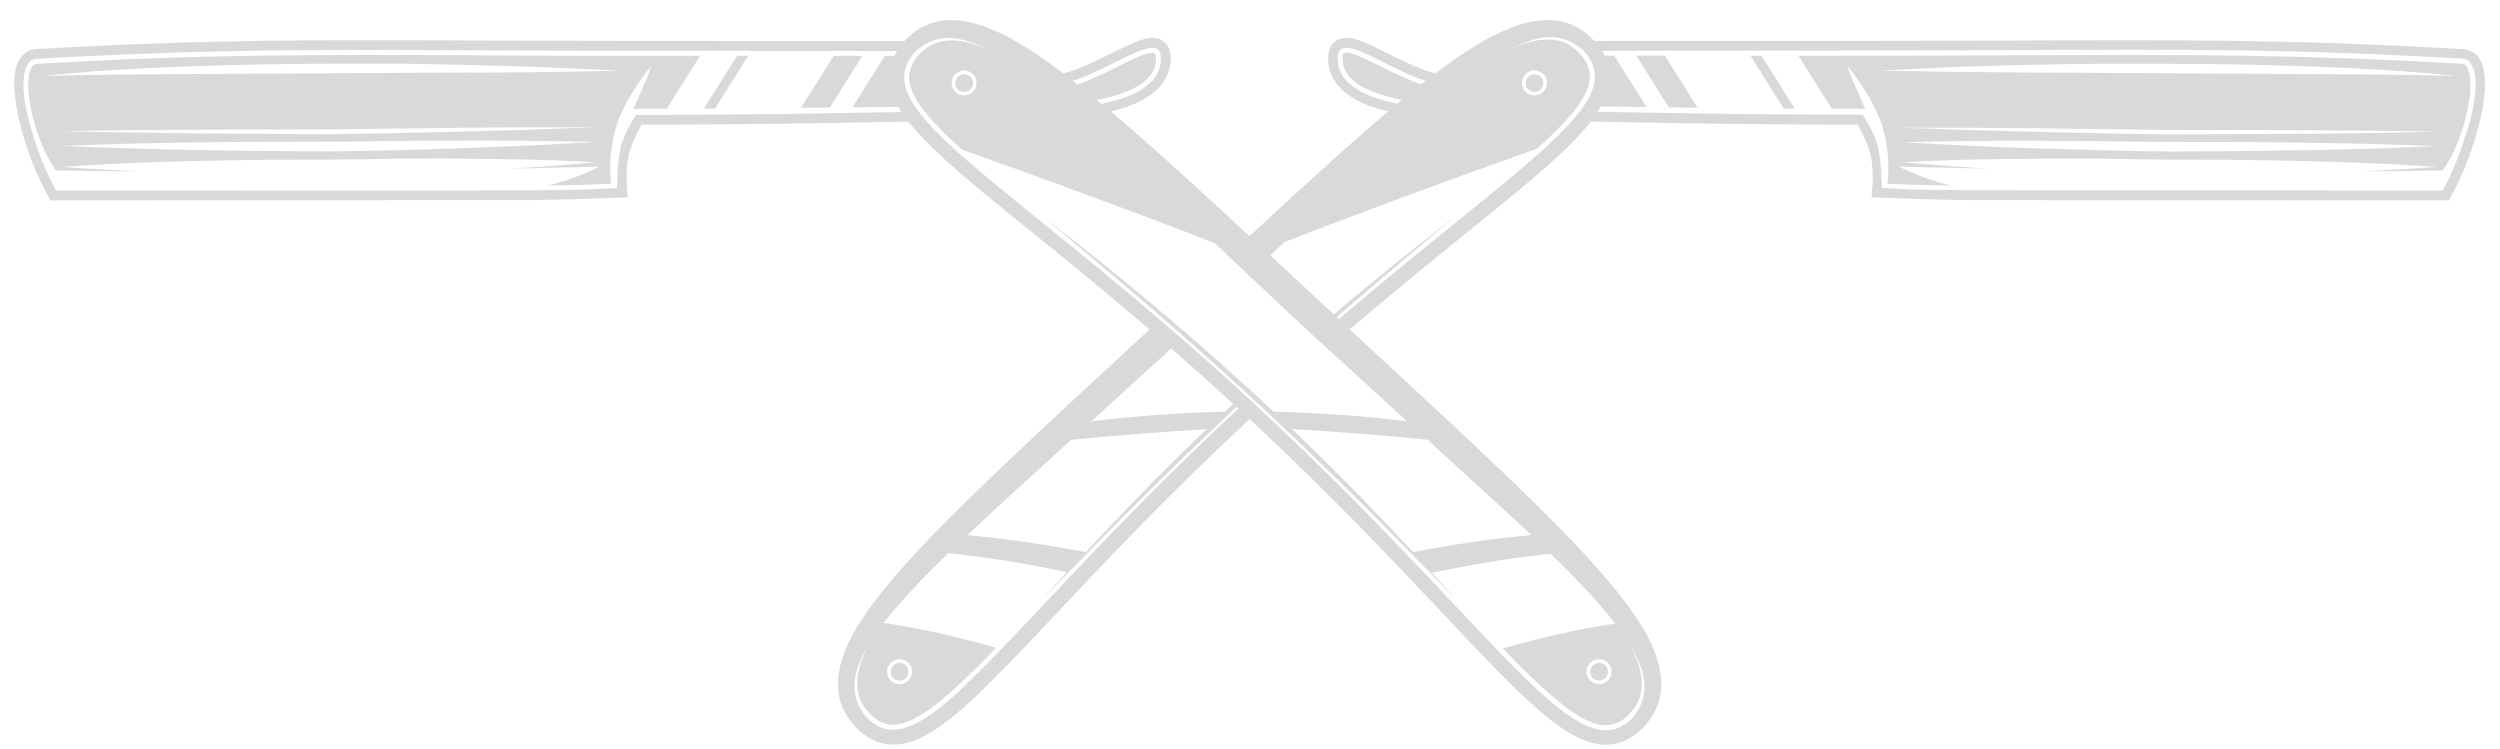 <?xml version="1.0" encoding="UTF-8" standalone="no"?><svg xmlns="http://www.w3.org/2000/svg" xmlns:xlink="http://www.w3.org/1999/xlink" fill="#d9d9d9" height="58.6" preserveAspectRatio="xMidYMid meet" version="1" viewBox="2.3 70.1 195.5 58.6" width="195.5" zoomAndPan="magnify"><g id="change1_1"><path d="m195.62,74.16c-.22-.13-.47-.2-.73-.22-13.32-.76-21.8-.72-34.64-.67-3.41.01-7.27.03-11.6.03h-20.43s-1.24.01-1.24.01c-.01-.01-.02-.03-.04-.04-2.98-3.21-7.31-.92-10.31,1.08-.66.44-1.36.94-2.09,1.49-1.3-.35-2.65-1.03-3.8-1.6-1.83-.92-3.05-1.52-3.93-.97-.3.18-.65.57-.65,1.39,0,.89.35,2.16,2,3.14.7.42,1.6.76,2.69,1.02-3.16,2.66-6.78,5.98-10.84,9.75-4.06-3.77-7.68-7.08-10.84-9.75,1.09-.26,1.99-.6,2.68-1.02,1.65-.98,2-2.25,2-3.14,0-.82-.36-1.21-.65-1.39-.89-.55-2.1.06-3.93.97-1.15.58-2.51,1.25-3.8,1.6-.73-.55-1.43-1.05-2.09-1.49-3-2-7.33-4.29-10.31-1.08-.01.01-.02.03-.04.04h-1.24s-20.43-.01-20.43-.01c-4.32,0-8.19-.02-11.6-.03-12.84-.06-21.32-.09-34.64.67-.27.02-.51.09-.73.22-2.12,1.26-.26,7,.63,9.11.54,1.28.99,2.08,1.01,2.11l.22.39h.45c.28,0,28.29-.03,36.49-.02,2.63,0,7.35-.19,7.4-.19l.8-.03-.07-.79s-.13-1.61.21-2.76c.28-.94.7-1.72.95-2.13,7.61,0,13.69-.11,19.07-.21.61-.01,1.2-.02,1.79-.03.61.79,1.44,1.67,2.53,2.67,1.81,1.68,4.15,3.58,7.13,5.98,2.69,2.17,5.76,4.66,9.19,7.6-.81.75-1.61,1.49-2.38,2.21-1.04.96-2.04,1.89-3.02,2.79-6.98,6.48-12.58,11.75-15.77,15.84-2.22,2.84-4.83,6.99-1.86,10.2,1.23,1.33,2.71,1.73,4.38,1.2,1.32-.43,2.8-1.44,4.8-3.3,1.81-1.68,3.88-3.87,6.5-6.65,3.93-4.17,8.8-9.34,15.18-15.28,6.38,5.94,11.25,11.11,15.18,15.28,2.62,2.78,4.69,4.98,6.5,6.65,2,1.86,3.48,2.87,4.8,3.3,1.67.54,3.14.14,4.38-1.2,2.97-3.21.37-7.36-1.86-10.2-3.19-4.08-8.79-9.36-15.77-15.84-.97-.9-1.98-1.83-3.02-2.79-.78-.72-1.57-1.45-2.38-2.21,3.43-2.93,6.5-5.42,9.19-7.6,2.97-2.4,5.32-4.3,7.13-5.98,1.09-1.01,1.92-1.88,2.53-2.67.58.01,1.18.02,1.79.03,5.38.1,11.46.21,19.07.21.25.42.68,1.2.95,2.13.35,1.15.21,2.75.21,2.76l-.07.79.8.03s4.77.19,7.4.19c8.2,0,36.21.02,36.49.02h.45l.22-.39s.47-.84,1.01-2.11c.89-2.11,2.75-7.85.63-9.11Zm-85.46,3.7c-.63-.2-1.17-.43-1.62-.7-1.07-.64-1.63-1.46-1.63-2.49,0-.17.02-.31.06-.43.04-.11.09-.2.17-.27.3-.26.87-.13,1.61.18.19.08.38.17.59.26.1.05.21.1.32.15.22.1.44.22.67.33.12.06.23.12.35.18.48.24.98.49,1.5.72.13.06.26.11.39.17.4.17.81.33,1.22.46-.12.09-.24.19-.36.28-1.13-.39-2.24-.95-3.21-1.43-1.1-.55-2.48-1.24-2.82-1.02-.07.04-.11.2-.11.42,0,.88.47,1.59,1.44,2.16.78.46,1.85.82,3.21,1.07-.12.1-.25.21-.38.31-.51-.1-.98-.22-1.41-.36Zm-22.74-1.9c.13-.06.26-.11.39-.17.52-.23,1.02-.48,1.5-.72.12-.06.24-.12.35-.18.23-.11.46-.23.67-.33.11-.05.21-.1.32-.15.21-.1.4-.19.59-.26.75-.31,1.31-.43,1.61-.18.07.06.13.15.17.27.04.12.06.26.06.43,0,1.03-.55,1.86-1.62,2.49-.45.27-.99.5-1.62.7-.43.14-.9.25-1.41.36-.13-.11-.25-.21-.38-.31,1.36-.25,2.43-.61,3.21-1.07.97-.57,1.44-1.28,1.44-2.16,0-.22-.04-.38-.11-.42-.35-.22-1.72.47-2.83,1.02-.97.49-2.08,1.04-3.21,1.43-.12-.09-.24-.19-.36-.28.41-.13.82-.29,1.22-.46Zm-35.38,3.12s-.69.97-1.16,2.34c-.06.28-.12.57-.16.86-.12.82-.15,1.66-.18,2.52,0,0-2.37.17-5.52.17h0c-.66.01-1.3.02-1.85.02-8.29,0-36.49.02-36.49.02,0,0-.44-.79-.97-2.04-.31-.74-.61-1.59-.86-2.44-.69-2.05-.96-4.25-.46-5.26.02-.05.05-.1.08-.15,0-.01.02-.02.02-.03.03-.05.07-.1.12-.14,0,0,0,0,.01-.02.05-.05.1-.09.15-.12.11-.07.24-.11.39-.11,16.85-.96,25.66-.65,46.2-.63,8.84,0,16.7.01,21.09.02-.08.13-.15.25-.21.38h-.75s-2.53,4.02-2.53,4.02c.82,0,1.62-.02,2.41-.03.4,0,.79,0,1.17-.01.08.14.16.27.25.41-5.61.1-12.32.23-20.74.23Zm41.85,18.27c1.55,1.35,3.17,2.79,4.85,4.34-.21.2-.43.4-.64.6-3.46.09-7,.33-10.46.76l6.25-5.7Zm-14.16,12.92l6.32-5.77c3.46-.35,7.05-.63,10.61-.84-1.83,1.75-3.64,3.53-5.4,5.35-1.28,1.32-2.56,2.65-3.81,4-.08.09-.17.18-.25.27-3.06-.59-6.18-1.05-9.24-1.33.59-.56,1.18-1.12,1.78-1.67Zm-2.19,13.67c-3.47,3.21-5.68,4.2-7.57,2.16-.53-.67-.85-1.48-.85-2.29-.01-.82.24-1.61.6-2.35.18-.36.38-.72.59-1.07-1.3,2.37-1.3,4.1-.06,5.44.83.9,1.69,1.14,2.8.78,1.08-.35,2.43-1.29,4.23-2.97.89-.82,1.85-1.78,2.91-2.88-2.9-.84-5.87-1.52-8.79-1.95.37-.48.77-.95,1.17-1.41,1.1-1.26,2.27-2.47,3.48-3.65.13-.13.27-.26.4-.39,3.02.3,6.17.82,9.27,1.48-.68.74-1.35,1.48-2.02,2.22,2.58-2.63,5.14-5.27,7.75-7.86,2.48-2.46,4.99-4.9,7.55-7.28.05.04.09.09.14.13-10.59,9.86-17.14,17.72-21.62,21.87Zm-5.56-2.03c.39-.37,1.01-.34,1.38.05.37.39.34,1.01-.05,1.38-.39.37-1.01.34-1.38-.05-.37-.39-.34-1.01.05-1.38Zm41.96-17.41l6.32,5.77c.6.55,1.19,1.11,1.78,1.67-3.06.28-6.19.75-9.24,1.33-.08-.09-.17-.18-.25-.27-1.26-1.34-2.53-2.68-3.81-4-1.77-1.82-3.57-3.59-5.4-5.35,3.56.21,7.15.49,10.61.84Zm-1.59-1.45c-3.47-.44-7-.67-10.46-.76-.21-.2-.42-.4-.64-.6-.14-.13-.28-.26-.42-.4-.14-.13-.28-.26-.42-.38-.05-.04-.1-.09-.14-.13-.09-.08-.18-.17-.28-.25-1.6-1.46-3.22-2.9-4.86-4.32-.58-.5-1.16-1-1.74-1.49-.28-.24-.57-.48-.85-.72-1.42-1.18-2.84-2.35-4.27-3.5-1.44-1.14-2.88-2.29-4.34-3.41,2.81,2.38,5.64,4.73,8.43,7.14.27.24.54.47.82.71.58.5,1.15,1,1.73,1.51,1.63,1.43,3.24,2.88,4.83,4.35.09.08.18.17.28.26.05.04.09.09.14.13.15.14.29.27.44.41.13.12.27.25.4.37,2.57,2.38,5.07,4.81,7.56,7.28,2.61,2.59,5.17,5.24,7.75,7.86-.67-.74-1.35-1.49-2.02-2.22,3.1-.65,6.25-1.18,9.27-1.48.13.13.27.26.4.39,1.21,1.18,2.38,2.38,3.48,3.65.4.46.8.93,1.17,1.41-2.92.43-5.89,1.12-8.79,1.95,1.06,1.1,2.02,2.06,2.91,2.88,1.81,1.68,3.15,2.62,4.24,2.97,1.1.35,1.97.11,2.8-.78,1.24-1.34,1.24-3.08-.06-5.44.21.35.41.7.59,1.07.35.74.61,1.53.6,2.35,0,.81-.32,1.63-.85,2.29-1.89,2.03-4.11,1.05-7.57-2.16-4.47-4.15-11.03-12.01-21.62-21.87-.13-.12-.26-.24-.39-.36-.15-.14-.3-.28-.45-.42-.05-.04-.09-.09-.14-.13-.09-.09-.19-.17-.28-.26-1.67-1.54-3.29-2.98-4.84-4.33-.59-.51-1.17-1.01-1.74-1.5-7.26-6.22-12.96-10.45-16.38-13.63-.72-.66-1.33-1.28-1.84-1.86-.23-.26-.43-.51-.62-.75-.1-.14-.2-.27-.29-.4-1.03-1.51-1.18-2.76-.31-3.96.09-.13.2-.25.31-.38,0,0,.02-.02.02-.03.33-.31.7-.56,1.1-.73.36-.16.74-.26,1.12-.29.81-.07,1.62.12,2.38.42.36.14.71.31,1.06.48-1.52-.68-2.77-.89-3.79-.62-.51.14-.96.39-1.37.76-.08.07-.16.15-.23.23-.05.05-.09.1-.13.15-.94,1.12-.89,2.32.29,3.96.09.13.2.26.31.4.19.24.41.49.64.75.45.49.98,1.02,1.6,1.59.21.19.43.39.65.59,6.28,2.23,13.13,4.74,19.75,7.31.36.34.73.69,1.09,1.03.55.52,1.09,1.03,1.64,1.55,1.61,1.52,3.23,3.04,4.86,4.55.08.08.16.15.25.23.04.04.09.08.13.12l.03.03.85.77,6.25,5.7Zm15.71,20.24c-.37.39-.98.42-1.38.05-.39-.37-.42-.98-.05-1.38.37-.39.98-.42,1.38-.05.39.37.42.98.05,1.38Zm-49.65-46.04c-.37.39-.98.42-1.38.05-.39-.37-.42-.98-.05-1.38.37-.39.98-.42,1.38-.05.39.37.42.98.05,1.38Zm47.72,1.17c-.09.13-.19.27-.29.4-.18.24-.39.49-.62.75-.51.58-1.13,1.2-1.84,1.86-3.43,3.18-9.12,7.41-16.38,13.63-.06-.05-.11-.1-.17-.16.27-.24.54-.47.81-.71,2.78-2.41,5.61-4.76,8.43-7.14-1.46,1.12-2.9,2.27-4.34,3.41-1.43,1.15-2.86,2.32-4.28,3.5-.28.24-.57.48-.85.72-1.12-1.04-2.2-2.04-3.25-3.02-.58-.54-1.15-1.07-1.71-1.59.36-.34.73-.69,1.09-1.03,6.61-2.57,13.47-5.08,19.75-7.31.22-.2.44-.4.65-.59.62-.57,1.15-1.1,1.6-1.59.24-.26.45-.51.64-.75.11-.14.21-.27.31-.4,1.18-1.64,1.24-2.84.29-3.96-.04-.05-.09-.1-.13-.15-.08-.08-.15-.16-.23-.23-.41-.37-.86-.63-1.37-.76-1.02-.27-2.26-.07-3.78.62.35-.18.7-.34,1.06-.48.76-.3,1.57-.49,2.38-.42.38.03.76.13,1.12.29.4.18.77.43,1.1.73,0,0,.02.02.02.03.12.13.22.25.31.38.87,1.2.72,2.46-.31,3.96Zm-4.5-2.55c.39-.37,1.01-.34,1.38.05.37.39.34,1.01-.05,1.38-.39.37-1.01.34-1.38-.05-.37-.39-.34-1.01.05-1.38Zm73.52,4.65c-.25.86-.55,1.7-.86,2.44-.53,1.25-.97,2.04-.97,2.04,0,0-28.2-.03-36.49-.02-.55,0-1.18,0-1.85-.02h0c-3.15,0-5.52-.17-5.52-.17-.03-.87-.06-1.71-.18-2.52-.04-.29-.1-.58-.16-.86-.47-1.37-1.16-2.34-1.16-2.34-8.42,0-15.13-.13-20.73-.23.09-.14.17-.28.25-.41.39,0,.77,0,1.17.01.79,0,1.59.02,2.41.03l-2.53-4.02h-.75c-.06-.13-.13-.25-.21-.38,4.39,0,12.24,0,21.08-.02,20.54-.01,29.35-.33,46.2.63.15,0,.27.05.39.11.06.03.11.07.16.12,0,0,0,.01.01.02.04.04.08.09.12.14,0,.01.01.02.02.03.03.05.05.09.08.15.5,1.01.23,3.21-.46,5.26Z"/></g><g id="change1_2"><path d="m139.19,74.46l2.59,4.13c.29,0,.58,0,.87,0l-2.6-4.13h-.87Z"/></g><g id="change1_3"><path d="m195.04,75.15c-.06-.04-.13-.06-.21-.06-13.29-.76-21.75-.72-34.57-.67-3.41.01-7.28.03-11.61.04h-5.71s2.61,4.15,2.61,4.15c.85,0,1.72,0,2.6,0-.15-.34-.29-.67-.44-1.01-.35-.77-.69-1.55-.97-2.38.55.67,1.04,1.37,1.49,2.1.45.73.85,1.5,1.16,2.33.14.41.26.84.35,1.27.02.14.04.29.06.43.17.83.24,1.86.1,3.11.79.05,2.64.14,4.91.14-2.06-.48-4.01-1.47-4.01-1.47,0,0,2.6.07,6.97.16-2.22-.14-4.44-.3-6.65-.51,3.49-.19,6.97-.25,10.44-.27,1.74-.02,3.48,0,5.21,0,1.74.01,3.47.07,5.21.07l5.21.02c1.74.03,3.48.04,5.21.09,3.48.08,6.95.21,10.43.46-1.97.15-3.95.26-5.93.35,2.13-.01,4.27-.04,6.41-.07.67-.9,1.3-2.26,1.73-3.84.68-2.47.5-4.13-.01-4.44Zm-12.63,6.69c-3.48.07-6.96.09-10.44.11-3.48-.04-6.96-.14-10.43-.25-3.48-.11-6.95-.27-10.42-.48,3.48-.09,6.96-.13,10.44-.11,1.74,0,3.48.02,5.21.03,1.74.02,3.48.06,5.21.06,3.48,0,6.95,0,10.43.06,3.48.04,6.95.13,10.43.27-3.47.16-6.95.26-10.43.32Zm0-1.29l-10.43.07c-3.48-.05-6.95-.13-10.43-.21l-5.21-.14-5.21-.18h5.22s5.21.04,5.21.04l10.43.13,10.43.02c3.48.02,6.95.05,10.43.12-3.48.09-6.95.13-10.43.17Zm.68-4.66l-11.25-.06-11.26-.06c-3.75-.02-7.51-.07-11.26-.15,1.88-.11,3.75-.18,5.63-.27,1.88-.07,3.75-.12,5.63-.17,1.88-.05,3.75-.07,5.63-.09h5.63c3.75,0,7.51.07,11.26.21,3.75.14,7.51.34,11.24.74-3.75-.11-7.51-.11-11.26-.15Z"/></g><g id="change1_4"><path d="m130.26,74.46l2.54,4.04c.74,0,1.49.02,2.25.02l-2.56-4.07h-2.24Z"/></g><g id="change1_5"><path d="m122.77,77.11c.28-.26.3-.7.04-.98-.26-.28-.7-.3-.98-.04-.28.26-.3.7-.04.98.26.28.7.3.98.04Z"/></g><g id="change1_6"><path d="m73.12,123.14c.28-.26.3-.7.04-.98-.26-.28-.7-.3-.98-.04-.28.26-.3.7-.04.98.26.28.7.3.98.04Z"/></g><g id="change1_7"><path d="m57.35,78.59c.29,0,.58,0,.87,0l2.59-4.13h-.87s-2.6,4.13-2.6,4.13Z"/></g><g id="change1_8"><path d="m39.75,74.42c-12.82-.05-21.29-.09-34.57.67-.08,0-.15.03-.21.06-.52.31-.69,1.96-.02,4.44.43,1.58,1.07,2.94,1.73,3.84,2.14.04,4.28.06,6.41.07-1.98-.09-3.95-.2-5.93-.35,3.48-.25,6.96-.38,10.43-.46,1.74-.05,3.47-.06,5.21-.09l5.21-.02c1.74,0,3.47-.05,5.21-.07,1.74,0,3.48-.03,5.21,0,3.48.02,6.96.08,10.44.27-2.21.22-4.43.38-6.65.51,4.36-.09,6.97-.16,6.97-.16,0,0-1.95,1-4.01,1.47,2.27,0,4.13-.1,4.91-.14-.14-1.25-.07-2.28.1-3.11.02-.14.04-.29.06-.43.09-.43.21-.86.35-1.27.31-.83.7-1.6,1.16-2.33.45-.73.94-1.43,1.49-2.1-.27.82-.62,1.61-.97,2.38-.15.34-.3.67-.44,1.01.88,0,1.75,0,2.6,0l2.6-4.14h-5.71c-4.33,0-8.19-.02-11.61-.04Zm-1.28,7.27c-3.48.12-6.95.21-10.43.25-3.48-.02-6.96-.04-10.44-.11-3.48-.06-6.96-.17-10.43-.32,3.48-.14,6.96-.23,10.43-.27,3.48-.05,6.95-.06,10.43-.06,1.74,0,3.48-.05,5.21-.06,1.74,0,3.48-.03,5.22-.03,3.48-.01,6.95.03,10.43.11-3.47.21-6.95.37-10.42.48Zm5.21-1.44l-5.21.14c-3.48.09-6.95.16-10.43.21l-10.43-.07c-3.48-.04-6.95-.08-10.43-.17,3.48-.07,6.95-.1,10.43-.12l10.43-.02,10.43-.13,5.21-.04h5.22s-5.21.19-5.21.19Zm-4.25-4.48l-11.26.06-11.25.06c-3.75.04-7.5.04-11.26.15,3.74-.4,7.49-.61,11.24-.74,3.75-.14,7.51-.21,11.26-.22h5.63c1.88.04,3.75.06,5.63.11,1.88.05,3.75.1,5.63.17,1.88.09,3.75.16,5.63.27-3.76.09-7.51.14-11.26.15Z"/></g><g id="change1_9"><path d="m67.5,74.46l-2.56,4.07c.77,0,1.52-.01,2.25-.02l2.54-4.04h-2.24Z"/></g><g id="change1_10"><path d="m77.23,77.11c.28.26.72.24.98-.04.26-.28.24-.72-.04-.98-.28-.26-.72-.24-.98.04-.26.28-.24.72.04.98Z"/></g><g id="change1_11"><path d="m126.88,123.14c.28.26.72.24.98-.04.26-.28.24-.72-.04-.98-.28-.26-.72-.24-.98.04-.26.28-.24.72.04.98Z"/></g></svg>